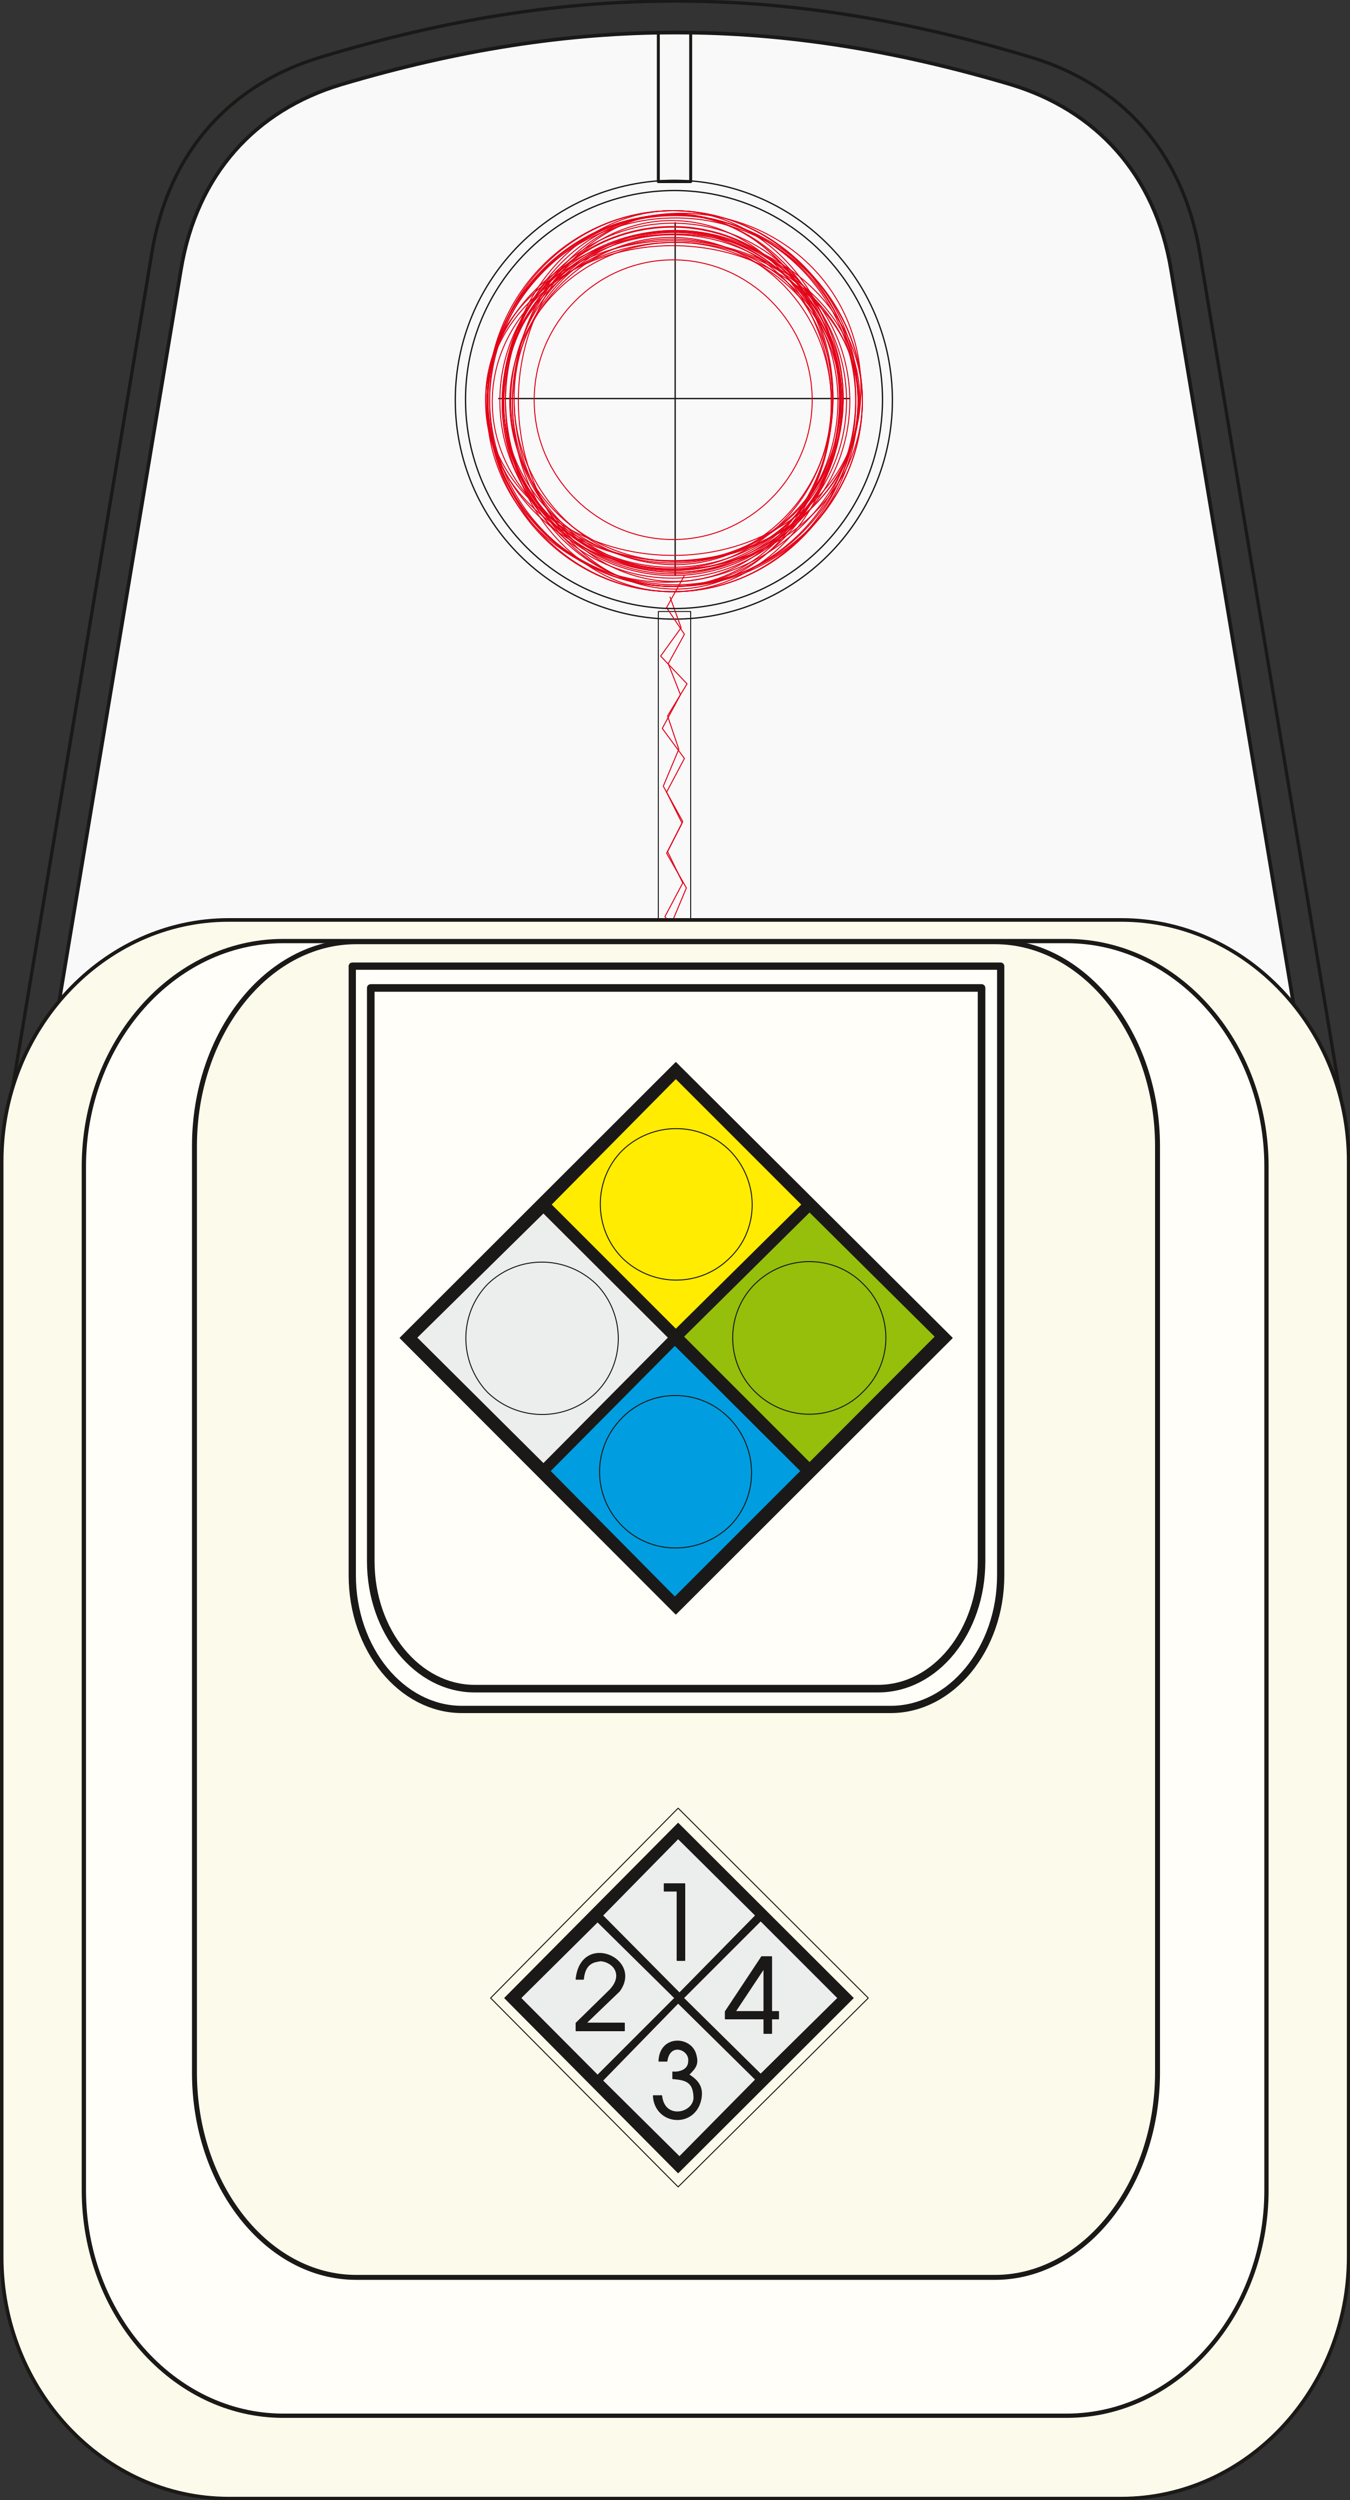<svg xmlns="http://www.w3.org/2000/svg" xml:space="preserve" width="40.89mm" height="75.72mm" fill-rule="evenodd" stroke-linejoin="round" stroke-width="28.222" preserveAspectRatio="xMidYMid" version="1.2" viewBox="0 0 4089 7572"><rect x="0" y="0" width="4089" height="7572" fill="#333333" stroke="none"/><defs class="ClipPathGroup"><clipPath id="a" clipPathUnits="userSpaceOnUse"><path d="M0 0h4089v7572H0z"/></clipPath></defs><g class="SlideGroup"><g class="Slide" clip-path="url(#a)"><g class="Page"><g fill="none" class="com.sun.star.drawing.ClosedBezierShape"><path d="M2-2h4091v3483H2z" class="BoundingBox"/><path stroke="#1B1918" stroke-linejoin="miter" stroke-width="10" d="M4086 3475 3634 766c-51-309-241-513-516-594-747-225-1398-225-2143 0-274 81-465 285-515 594L8 3475h4078Z"/></g><g class="com.sun.star.drawing.ClosedBezierShape"><path fill="none" d="M115 92h3867v3290H115z" class="BoundingBox"/><path fill="#F9F9FA" d="M3974 3376 3547 817c-48-290-228-483-485-561-707-210-1322-210-2029 0-259 78-437 271-485 561L122 3376h3852Z"/><path fill="none" stroke="#1B1918" stroke-linejoin="miter" stroke-width="11" d="M3974 3376 3547 817c-48-290-228-483-485-561-707-210-1322-210-2029 0-259 78-437 271-485 561L122 3376h3852Z"/></g><g fill="none" class="com.sun.star.drawing.PolyPolygonShape"><path d="M1992 1850h103v1510h-103z" class="BoundingBox"/><path stroke="#1B1918" stroke-linejoin="miter" stroke-width="3" d="M1994 1852h98v1505h-98V1852Z"/></g><g fill="none" class="com.sun.star.drawing.PolyPolygonShape"><path d="M1989 94h109v462h-109z" class="BoundingBox"/><path stroke="#1B1918" stroke-linejoin="miter" stroke-width="9" d="M1994 99h98v451h-98V99Z"/></g><g fill="none" class="com.sun.star.drawing.LineShape"><path d="M1509 1205h1067v5H1509z" class="BoundingBox"/><path stroke="#1B1918" stroke-linejoin="miter" stroke-width="4" d="M1509 1207h1066"/></g><g fill="none" class="com.sun.star.drawing.LineShape"><path d="M2043 673h5v1070h-5z" class="BoundingBox"/><path stroke="#1B1918" stroke-linejoin="miter" stroke-width="4" d="M2045 1742V673"/></g><g fill="none" class="com.sun.star.drawing.ClosedBezierShape"><path d="M1377 544h1329v1334H1377z" class="BoundingBox"/><path stroke="#1B1918" stroke-linejoin="miter" stroke-width="4" d="M2042 546c364 0 661 299 661 666 0 366-297 663-661 663-366 0-663-297-663-663 0-367 297-666 663-666Z"/></g><g fill="none" class="com.sun.star.drawing.OpenBezierShape"><path d="M1469 636h1146v2695H1469z" class="BoundingBox"/><path stroke="#E30016" stroke-linejoin="miter" stroke-width="3" d="M2039 676c283 0 515 238 515 530 0 294-232 532-515 532-284 0-515-238-515-532 0-292 231-530 515-530Zm0 0Z"/><path stroke="#E30016" stroke-linejoin="miter" stroke-width="3" d="M2037 1751c-285 0-516-239-516-532 0-292 231-531 516-531 283 0 514 239 514 531 0 293-231 532-514 532Zm0 0Z"/><path stroke="#E30016" stroke-linejoin="miter" stroke-width="3" d="M2574 1214c0 286-239 519-528 519-294 0-532-233-532-519 0-282 238-516 532-516 289 0 528 234 528 516Zm0 0Z"/><path stroke="#E30016" stroke-linejoin="miter" stroke-width="3" d="M2039 729c309 0 565 216 565 477 0 263-256 476-565 476-312 0-568-213-568-476 0-261 256-477 568-477Zm0 0Z"/><path stroke="#E30016" stroke-linejoin="miter" stroke-width="3" d="M2037 1698c-310 0-566-214-566-479 0-261 256-475 566-475 311 0 565 214 565 475 0 265-254 479-565 479Zm0 0Z"/><path stroke="#E30016" stroke-linejoin="miter" stroke-width="3" d="M2521 1214c0 314-216 570-475 570-263 0-476-256-476-570 0-310 213-566 476-566 259 0 475 256 475 566Zm0 0Z"/><path stroke="#E30016" stroke-linejoin="miter" stroke-width="3" d="M2037 686c280 0 509 233 509 520 0 286-229 522-509 522-282 0-513-236-513-522 0-287 231-520 513-520Zm0 0Z"/><path stroke="#E30016" stroke-linejoin="miter" stroke-width="3" d="M2039 1743c-281 0-513-233-513-521 0-287 232-521 513-521s509 234 509 521c0 288-228 521-509 521Zm0 0Z"/><path stroke="#E30016" stroke-linejoin="miter" stroke-width="3" d="M2564 1214c0 283-234 512-518 512-286 0-522-229-522-512 0-282 236-513 522-513 284 0 518 231 518 513Zm0 0Z"/><path stroke="#E30016" stroke-linejoin="miter" stroke-width="3" d="M2039 638c306 0 560 256 560 568 0 314-254 570-560 570-309 0-561-256-561-570 0-312 252-568 561-568Zm0 0Z"/><path stroke="#E30016" stroke-linejoin="miter" stroke-width="3" d="M2039 1792c-309 0-561-257-561-573 0-312 252-569 561-569 306 0 560 257 560 569 0 316-254 573-560 573Zm0 0Z"/><path stroke="#E30016" stroke-linejoin="miter" stroke-width="3" d="M2612 1214c0 308-257 562-566 562-314 0-570-254-570-562 0-307 256-561 570-561 309 0 566 254 566 561Zm0 0Z"/><path stroke="#E30016" stroke-linejoin="miter" stroke-width="3" d="M2039 638c304 0 553 256 553 568 0 314-249 570-553 570s-556-256-556-570c0-312 252-568 556-568Zm0 0Z"/><path stroke="#E30016" stroke-linejoin="miter" stroke-width="3" d="M2039 1792c-304 0-556-257-556-573 0-312 252-569 556-569s553 257 553 569c0 316-249 573-553 573Zm0 0Z"/><path stroke="#E30016" stroke-linejoin="miter" stroke-width="3" d="M2612 1214c0 306-257 557-566 557-314 0-570-251-570-557 0-305 256-554 570-554 309 0 566 249 566 554Zm0 0Z"/><path stroke="#E30016" stroke-linejoin="miter" stroke-width="3" d="M2039 711c283 0 515 224 515 495 0 276-232 499-515 499-284 0-515-223-515-499 0-271 231-495 515-495Zm0 0Z"/><path stroke="#E30016" stroke-linejoin="miter" stroke-width="3" d="M2037 1718c-285 0-516-224-516-499 0-272 231-495 516-495 283 0 514 223 514 495 0 275-231 499-514 499Zm0 0Z"/><path stroke="#E30016" stroke-linejoin="miter" stroke-width="3" d="M2538 1214c0 286-223 519-492 519-276 0-499-233-499-519 0-282 223-516 499-516 269 0 492 234 492 516Zm0 0Z"/><path stroke="#E30016" stroke-linejoin="miter" stroke-width="3" d="M2039 638c276 0 504 256 504 568 0 314-228 570-504 570-279 0-508-256-508-570 0-312 229-568 508-568Zm0 0Z"/><path stroke="#E30016" stroke-linejoin="miter" stroke-width="3" d="M2037 1792c-277 0-506-257-506-573 0-312 229-569 506-569 278 0 506 257 506 569 0 316-228 573-506 573Zm0 0Z"/><path stroke="#E30016" stroke-linejoin="miter" stroke-width="3" d="M2612 1214c0 280-257 509-566 509-314 0-570-229-570-509 0-277 256-505 570-505 309 0 566 228 566 505Zm0 0Z"/><path stroke="#E30016" stroke-linejoin="miter" stroke-width="3" d="M2043 704c262 0 480 226 480 502 0 278-218 504-480 504-268 0-486-226-486-504 0-276 218-502 486-502Zm0 0Z"/><path stroke="#E30016" stroke-linejoin="miter" stroke-width="3" d="M2034 1723c-264 0-482-226-482-504 0-274 218-500 482-500 266 0 484 226 484 500 0 278-218 504-484 504Zm0 0Z"/><path stroke="#E30016" stroke-linejoin="miter" stroke-width="3" d="M2546 1217c0 267-226 483-500 483-276 0-502-216-502-483 0-265 226-483 502-483 274 0 500 218 500 483Zm0 0Z"/><path stroke="#E30016" stroke-linejoin="miter" stroke-width="3" d="M2043 650c262 0 480 249 480 554 0 306-218 557-480 557-268 0-486-251-486-557 0-305 218-554 486-554Zm0 0Z"/><path stroke="#E30016" stroke-linejoin="miter" stroke-width="3" d="M2034 1776c-264 0-482-248-482-554 0-305 218-554 482-554 266 0 484 249 484 554 0 306-218 554-484 554Zm0 0Z"/><path stroke="#E30016" stroke-linejoin="miter" stroke-width="3" d="M2599 1217c0 267-249 483-553 483s-555-216-555-483c0-265 251-483 555-483s553 218 553 483Zm0 0Z"/><path stroke="#E30016" stroke-linejoin="miter" stroke-width="3" d="M1907 668c301-85 611 84 685 378 73 296-115 608-417 695-301 86-608-87-684-379-73-298 114-608 416-694Zm0 0Z"/><path stroke="#E30016" stroke-linejoin="miter" stroke-width="3" d="M2039 787c230 0 421 191 421 425 0 232-191 422-421 422-231 0-421-190-421-422 0-234 190-425 421-425Zm0 0Zm-10 1020 34 94-62 86 80 84-59 97 34 101-47 112 59 107-46 91 46 95-54 102 67 91-54 102 36 94-49 86 54 81-54 99"/><path stroke="#E30016" stroke-linejoin="miter" stroke-width="3" d="m2058 3266-34-94 60-86-78-84 60-97-34-104 47-112-60-105 47-91-47-94 54-102-67-91 55-102-37-94 49-89-54-81 54-97"/></g><g fill="none" class="com.sun.star.drawing.ClosedBezierShape"><path d="M1408 575h1268v1271H1408z" class="BoundingBox"/><path stroke="#1B1918" stroke-linejoin="miter" stroke-width="4" d="M2043 577c345 0 630 284 630 633 0 351-285 633-630 633-349 0-633-282-633-633 0-349 284-633 633-633Z"/></g><g class="com.sun.star.drawing.ClosedBezierShape"><path fill="none" d="M-1 2780h4093v4794H-1z" class="BoundingBox"/><path fill="#FCFAEA" d="M693 2786h2703c379 0 689 330 689 731v3318c0 402-310 732-689 732H693c-379 0-688-330-688-732V3517c0-401 309-731 688-731Z"/><path fill="none" stroke="#1B1918" stroke-linejoin="miter" stroke-width="11" d="M693 2786h2703c379 0 689 330 689 731v3318c0 402-310 732-689 732H693c-379 0-688-330-688-732V3517c0-401 309-731 688-731Z"/></g><g class="com.sun.star.drawing.ClosedBezierShape"><path fill="none" d="M247 2843h3597v4481H247z" class="BoundingBox"/><path fill="#FFFEF8" d="M858 2850h2373c333 0 605 307 605 683v3100c0 375-272 683-605 683H858c-333 0-604-308-604-683V3533c0-376 271-683 604-683Z"/><path fill="none" stroke="#1B1918" stroke-linejoin="miter" stroke-width="13" d="M858 2850h2373c333 0 605 307 605 683v3100c0 375-272 683-605 683H858c-333 0-604-308-604-683V3533c0-376 271-683 604-683Z"/></g><g class="com.sun.star.drawing.ClosedBezierShape"><path fill="none" d="M581 2844h2934v4062H581z" class="BoundingBox"/><path fill="#FCFAEA" d="M1079 2852h1935c269 0 492 279 492 619v2806c0 341-223 620-492 620H1079c-270 0-490-279-490-620V3471c0-340 220-619 490-619Z"/><path fill="none" stroke="#1B1918" stroke-linejoin="miter" stroke-width="15" d="M1079 2852h1935c269 0 492 279 492 619v2806c0 341-223 620-492 620H1079c-270 0-490-279-490-620V3471c0-340 220-619 490-619Z"/></g><g class="com.sun.star.drawing.ClosedBezierShape"><path fill="none" d="M1056 2915h1987v2274H1056z" class="BoundingBox"/><path fill="#FFFEF8" d="M3031 2926v1845c0 223-150 406-333 406H1399c-183 0-332-183-332-406V2926h1964Z"/><path fill="none" stroke="#1B1918" stroke-linejoin="miter" stroke-width="22" d="M3031 2926v1845c0 223-150 406-333 406H1399c-183 0-332-183-332-406V2926h1964Z"/></g><g class="com.sun.star.drawing.ClosedBezierShape"><path fill="none" d="M1111 2980h1875v2147H1111z" class="BoundingBox"/><path fill="#FFFEF8" d="M2973 2992v1736c0 214-140 386-313 386H1437c-172 0-314-172-314-386V2992h1850Z"/><path fill="none" stroke="#1B1918" stroke-linejoin="miter" stroke-width="23" d="M2973 2992v1736c0 214-140 386-313 386H1437c-172 0-314-172-314-386V2992h1850Z"/></g><g class="com.sun.star.drawing.PolyPolygonShape"><path fill="none" d="M1209 3215h1679v1677H1209z" class="BoundingBox"/><path fill="#1B1918" d="m1212 4052 835-834 837 834-837 836-835-836Z"/><path fill="none" stroke="#1B1918" stroke-linejoin="miter" stroke-width="3" d="m1212 4052 835-834 837 834-837 836-835-836Z"/></g><g class="com.sun.star.drawing.PolyPolygonShape"><path fill="none" d="M1259 3670h770v767h-770z" class="BoundingBox"/><path fill="#ECEDED" d="m1262 4051 384-378 379 378-379 382-384-382Z"/><path fill="none" stroke="#1B1918" stroke-linejoin="miter" stroke-width="3" d="m1262 4051 384-378 379 378-379 382-384-382Z"/></g><g class="com.sun.star.drawing.PolyPolygonShape"><path fill="none" d="M1663 4071h767v770h-767z" class="BoundingBox"/><path fill="#009EE0" d="m1666 4455 378-381 382 381-382 382-378-382Z"/><path fill="none" stroke="#1B1918" stroke-linejoin="miter" stroke-width="3" d="m1666 4455 378-381 382 381-382 382-378-382Z"/></g><g class="com.sun.star.drawing.PolyPolygonShape"><path fill="none" d="M2067 3667h770v767h-770z" class="BoundingBox"/><path fill="#95BF0B" d="m2070 4048 382-378 381 378-381 382-382-382Z"/><path fill="none" stroke="#1B1918" stroke-linejoin="miter" stroke-width="3" d="m2070 4048 382-378 381 378-381 382-382-382Z"/></g><g class="com.sun.star.drawing.PolyPolygonShape"><path fill="none" d="M1666 3263h767v767h-767z" class="BoundingBox"/><path fill="#FFEC00" d="m1669 3648 378-382 382 382-382 378-378-378Z"/><path fill="none" stroke="#1B1918" stroke-linejoin="miter" stroke-width="3" d="m1669 3648 378-382 382 382-382 378-378-378Z"/></g><g fill="none" class="com.sun.star.drawing.ClosedBezierShape"><path d="M1409 3416h1277v1275H1409z" class="BoundingBox"/><path stroke="#1B1918" stroke-linejoin="miter" stroke-width="3" d="M1885 4293c88-89 233-89 322 0 92 92 92 240 3 329-92 88-237 88-325 0-92-92-92-237 0-329Zm-408-404c92-89 236-89 329 0 89 91 89 239 0 328-90 89-237 89-329 0-88-92-88-237 0-328Zm408-405c91-88 236-88 325 0 91 92 91 239 0 326-89 89-234 89-325 0-89-90-89-237 0-326Zm401 405c92-91 240-91 329 0 91 89 91 236 0 325-89 92-237 92-329 0-89-89-89-236 0-325Z"/></g><g fill="none" class="com.sun.star.drawing.PolyPolygonShape"><path d="M1483 5473h1151v1154H1483z" class="BoundingBox"/><path stroke="#1B1918" stroke-linejoin="miter" stroke-width="3" d="m1486 6051 568-575 576 575-576 572-568-572Z"/></g><g class="com.sun.star.drawing.PolyPolygonShape"><path fill="none" d="M1526 5519h1062v1065H1526z" class="BoundingBox"/><path fill="#1B1918" d="m1529 6051 525-529 530 529-530 529-525-529Z"/><path fill="none" stroke="#1B1918" stroke-linejoin="miter" stroke-width="3" d="m1529 6051 525-529 530 529-530 529-525-529Z"/></g><g class="com.sun.star.drawing.PolyPolygonShape"><path fill="none" d="M1574 5565h968v971h-968z" class="BoundingBox"/><path fill="#ECEDED" d="m1577 6051 233-231 234 231-234 234-233-234Zm0 0Zm248 250 229-235 235 232-231 234-233-231Zm0 0Zm245-250 234-234 234 234-234 231-234-231Zm0 0Zm-245-250 229-233 235 233-231 235-233-235Z"/><path fill="none" stroke="#1B1918" stroke-linejoin="miter" stroke-width="3" d="m1577 6051 233-231 234 231-234 234-233-234Zm248 250 229-235 235 232-231 234-233-231Zm245-250 234-234 234 234-234 231-234-231Zm-245-250 229-233 235 233-231 235-233-235Z"/></g><g class="com.sun.star.drawing.ClosedBezierShape"><path fill="none" d="M1743 5914h152v239h-152z" class="BoundingBox"/><path fill="#1B1918" d="M1745 5994c15-144 203-63 131 36l-101 97h116v23h-146v-23l102-100c44-46 11-86-28-89-10 3-47 0-52 56h-22Z"/><path fill="none" stroke="#1B1918" stroke-linejoin="miter" stroke-width="3" d="M1745 5994c15-144 203-63 131 36l-101 97h116v23h-146v-23l102-100c44-46 11-86-28-89-10 3-47 0-52 56h-22Z"/></g><g class="com.sun.star.drawing.PolyPolygonShape"><path fill="none" d="M2195 5924h166v237h-166z" class="BoundingBox"/><path fill="#1B1918" d="M2307 5926h30v166h21v22h-21v44h-23v-44h-117v-22l110-166Zm0 0Zm7 35-87 131h87v-131Z"/><path fill="none" stroke="#1B1918" stroke-linejoin="miter" stroke-width="3" d="M2307 5926h30v166h21v22h-21v44h-23v-44h-117v-22l110-166Z"/><path fill="none" stroke="#1B1918" stroke-linejoin="miter" stroke-width="3" d="m2314 5961-87 131h87v-131Z"/></g><g class="com.sun.star.drawing.ClosedBezierShape"><path fill="none" d="M1977 6180h151v242h-151z" class="BoundingBox"/><path fill="#1B1918" d="M1996 6242c3-80 99-75 112-18 7 26 0 38-22 59 37 23 42 46 37 74-18 89-139 79-144-10h25c8 76 101 53 98 3-2-44-23-52-64-55v-20c18 2 48-5 48-33 4-36-58-59-66 0h-24Z"/><path fill="none" stroke="#1B1918" stroke-linejoin="miter" stroke-width="3" d="M1996 6242c3-80 99-75 112-18 7 26 0 38-22 59 37 23 42 46 37 74-18 89-139 79-144-10h25c8 76 101 53 98 3-2-44-23-52-64-55v-20c18 2 48-5 48-33 4-36-58-59-66 0h-24Z"/></g><g class="com.sun.star.drawing.PolyPolygonShape"><path fill="none" d="M2010 5703h67v237h-67z" class="BoundingBox"/><path fill="#1B1918" d="M2051 5727h-39v-22h62v232h-23v-210Z"/><path fill="none" stroke="#1B1918" stroke-linejoin="miter" stroke-width="3" d="M2051 5727h-39v-22h62v232h-23v-210Z"/></g></g></g></g></svg>
